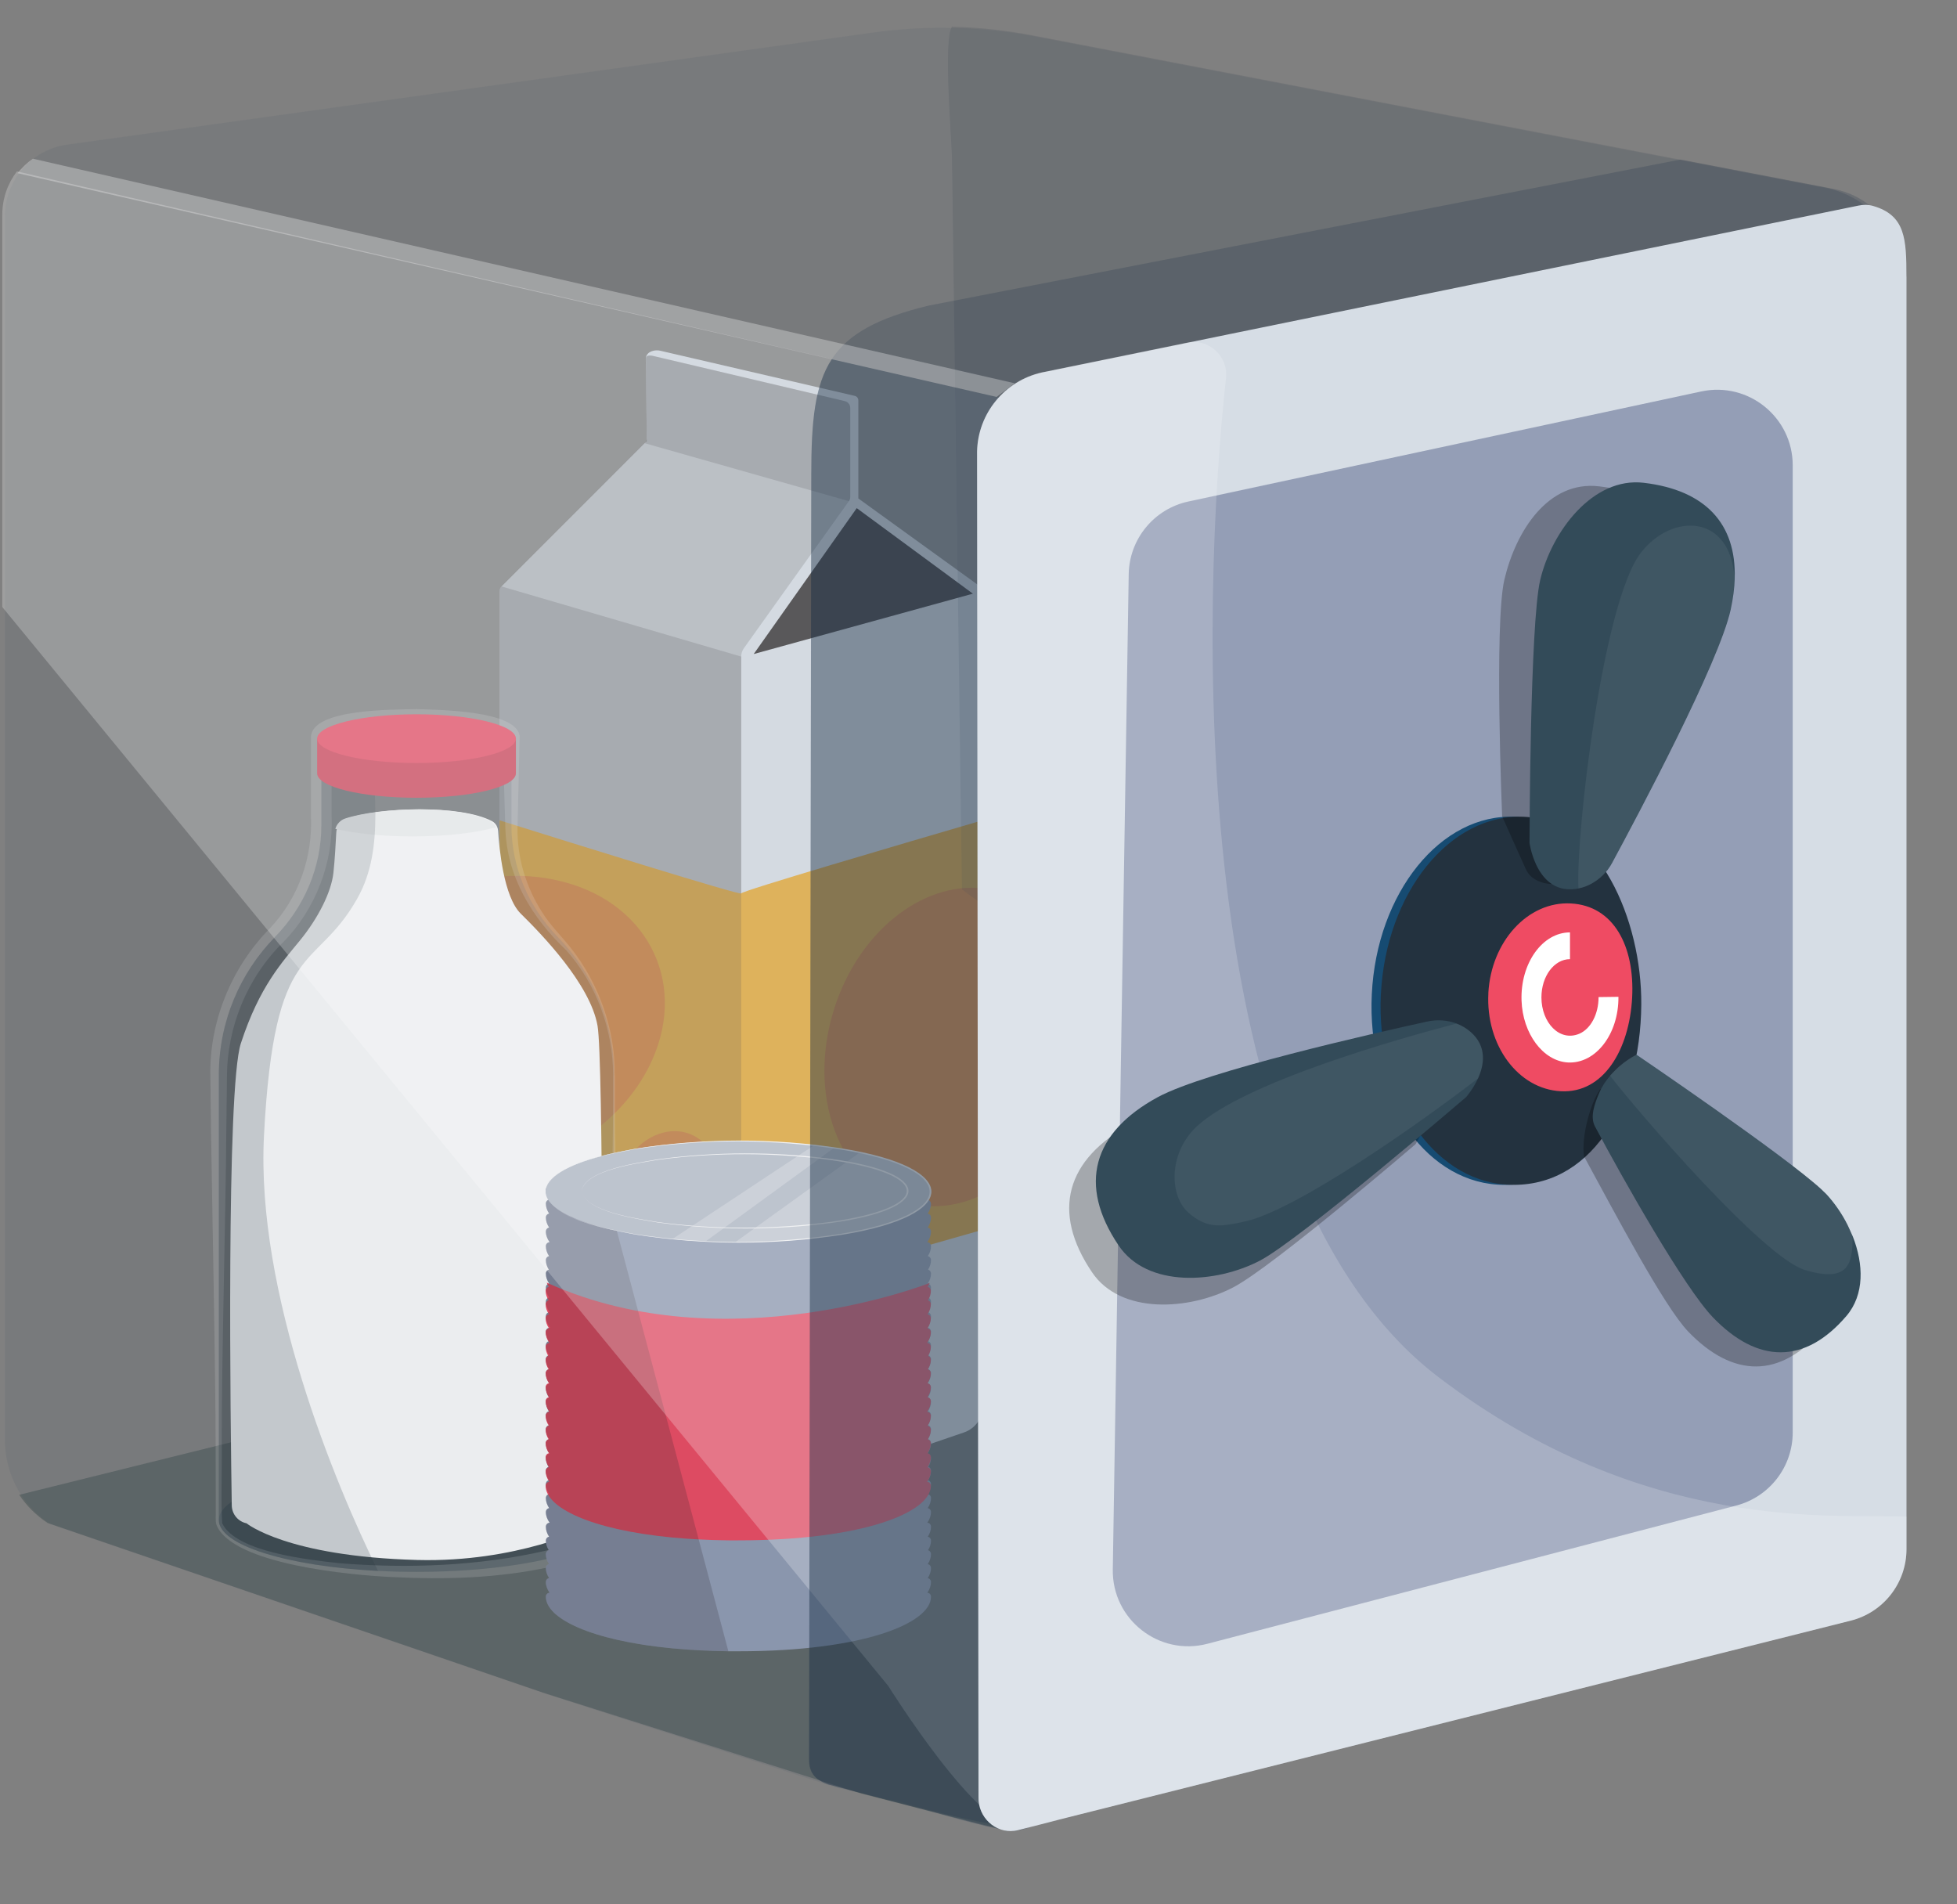 <svg width="37" height="36" viewBox="0 0 37 36" fill="none" xmlns="http://www.w3.org/2000/svg">
<rect x="0" y="0" width="37" height="36" fill="#808080" stroke="none"/>
<g clip-path="url(#clip0_25206_220711)">
<path d="M33.327 30.866L20.079 33.659L19.037 34.612L18.925 34.58L16.284 33.907L10.296 32.008L10.272 32L0.898 28.79C0.685 28.648 0.503 28.468 0.363 28.258L17.18 24.088L22.8 25.564L33.327 30.866Z" fill="#616868"/>
<path d="M18.582 11.217V26.582C18.582 26.806 18.439 27.006 18.226 27.079L14.184 28.46C14.129 28.478 14.071 28.488 14.014 28.488C13.957 28.488 13.9 28.478 13.844 28.46L9.801 27.079C9.588 27.006 9.445 26.806 9.445 26.582V11.178C9.445 11.143 9.46 11.11 9.483 11.086L12.188 8.38L12.227 8.341V8.289V8.285V8.135L12.209 6.79C12.209 6.733 12.24 6.68 12.291 6.654C12.33 6.633 12.376 6.623 12.418 6.623C12.44 6.623 12.461 6.625 12.482 6.63L16.162 7.484C16.201 7.494 16.228 7.528 16.228 7.568V9.423L18.504 11.068C18.552 11.103 18.581 11.158 18.581 11.217H18.582Z" fill="#D6DDE5"/>
<path opacity="0.2" d="M16.074 7.71V9.396C16.074 9.424 16.065 9.451 16.049 9.474L14.064 12.254C14.031 12.301 14.014 12.354 14.014 12.41V28.488C13.957 28.488 13.9 28.478 13.844 28.46L9.801 27.079C9.588 27.006 9.445 26.806 9.445 26.582V11.178C9.445 11.143 9.46 11.11 9.483 11.086L12.188 8.38C12.212 8.356 12.226 8.323 12.226 8.289V8.136L12.207 6.794C12.206 6.708 12.284 6.714 12.367 6.734L15.968 7.583C16.029 7.596 16.073 7.65 16.073 7.713L16.074 7.71Z" fill="#231F20"/>
<path d="M16.198 9.606L18.394 11.223L14.25 12.364L16.198 9.606Z" fill="#231F20"/>
<path d="M18.582 15.505V23.247L14.014 24.549L9.445 23.077V15.508C10.712 15.906 14.013 16.936 14.014 16.889C14.014 16.844 17.017 15.963 18.582 15.505Z" fill="#E6A323"/>
<path d="M13.397 22.846C13.688 22.342 13.577 21.734 13.15 21.488C12.723 21.241 12.141 21.449 11.851 21.953C11.56 22.456 11.671 23.064 12.098 23.311C12.525 23.557 13.107 23.349 13.397 22.846Z" fill="#E27D26"/>
<path d="M12.329 20.041C11.835 21.144 10.684 21.939 9.445 22.15V16.571C9.802 16.541 10.162 16.561 10.511 16.637C12.198 17 13.011 18.523 12.329 20.041Z" fill="#E27D26"/>
<path opacity="0.2" d="M16.077 7.71V9.396C16.077 9.424 16.067 9.451 16.051 9.474L12.191 8.379C12.216 8.355 12.23 8.319 12.229 8.285L12.211 6.793C12.21 6.707 12.288 6.713 12.37 6.733L15.972 7.582C16.033 7.596 16.077 7.649 16.077 7.712V7.71Z" fill="#231F20"/>
<path opacity="0.2" d="M14.014 12.41V28.488C13.957 28.488 13.9 28.478 13.844 28.46L9.801 27.079C9.588 27.006 9.445 26.806 9.445 26.582V11.178C9.445 11.143 9.46 11.11 9.483 11.086L14.013 12.412L14.014 12.41Z" fill="#231F20"/>
<path d="M18.583 16.793V22.582C18.108 22.811 17.594 22.872 17.105 22.72C15.861 22.332 15.261 20.709 15.764 19.092C16.221 17.622 17.432 16.665 18.583 16.793Z" fill="#E27D26"/>
<path opacity="0.3" d="M11.61 28.737C11.61 29.278 9.937 29.715 7.873 29.715C5.81 29.715 4.137 29.278 4.137 28.737C4.137 28.196 5.81 27.759 7.873 27.759C9.937 27.759 11.61 28.197 11.61 28.737Z" fill="#23323F"/>
<path opacity="0.2" d="M11.61 20.323V28.737C11.61 29.278 9.937 29.715 7.873 29.715C7.625 29.715 7.381 29.709 7.146 29.697C5.431 29.608 4.137 29.212 4.137 28.737V20.323C4.137 19.307 4.542 18.386 5.2 17.712C5.753 17.145 6.076 16.394 6.076 15.602V13.927C6.095 13.789 6.495 13.683 7.032 13.628C7.29 13.601 7.58 13.588 7.873 13.588C8.779 13.588 9.645 13.72 9.669 13.925V15.602C9.67 16.394 9.993 17.145 10.546 17.712C11.204 18.386 11.61 19.307 11.61 20.323Z" fill="#23323F"/>
<g opacity="0.16">
<path d="M11.628 20.323C11.618 23.096 11.768 25.87 11.773 28.643C11.832 29.284 10.868 29.501 10.399 29.622C9.411 29.837 8.398 29.864 7.396 29.812C6.648 29.777 4.396 29.576 4.093 28.828C4.068 28.749 4.083 28.643 4.079 28.565V28.317L4.077 27.324C4.077 26.002 4.01 22.732 3.99 21.362L3.978 20.369C3.947 19.335 4.373 18.29 5.097 17.556C5.645 16.98 5.915 16.206 5.879 15.418C5.878 15.083 5.879 14.268 5.879 13.928C5.906 13.389 7.466 13.419 7.871 13.405C8.273 13.42 9.751 13.426 9.825 13.909C9.825 13.915 9.826 13.922 9.825 13.927L9.785 15.652C9.776 16.205 9.941 16.763 10.245 17.237C10.395 17.483 10.6 17.679 10.78 17.905C11.325 18.586 11.63 19.453 11.625 20.324L11.628 20.323ZM11.592 20.323C11.588 19.464 11.279 18.61 10.708 17.967C10.062 17.355 9.581 16.574 9.555 15.656C9.536 15.145 9.517 14.261 9.508 13.969C8.857 13.689 6.899 13.703 6.255 13.999L6.247 14.005C6.265 13.988 6.269 13.954 6.269 13.928C6.269 14.273 6.269 15.089 6.269 15.418C6.311 16.29 5.97 17.185 5.359 17.806C4.674 18.481 4.29 19.412 4.291 20.371L4.279 21.364C4.272 22.748 4.184 25.982 4.193 27.325C4.2 27.622 4.173 28.509 4.202 28.798C4.463 29.344 5.856 29.489 6.417 29.551C7.714 29.656 9.059 29.605 10.325 29.313C10.701 29.211 11.091 29.118 11.374 28.869C11.455 28.791 11.445 28.733 11.445 28.645C11.45 25.87 11.6 23.097 11.591 20.324L11.592 20.323Z" fill="white"/>
</g>
<path opacity="0.2" d="M9.644 13.875C9.504 13.713 8.763 13.589 7.871 13.589C6.979 13.589 6.242 13.713 6.1 13.874C6.084 13.892 6.074 13.912 6.074 13.931C6.074 13.951 6.083 13.969 6.1 13.987C6.241 14.149 6.981 14.272 7.871 14.272C8.762 14.272 9.505 14.148 9.644 13.986C9.66 13.968 9.668 13.95 9.668 13.93C9.668 13.911 9.66 13.892 9.644 13.874V13.875ZM9.557 13.97C9.425 14.096 8.72 14.192 7.873 14.192C7.025 14.192 6.323 14.097 6.189 13.971C6.173 13.957 6.166 13.942 6.166 13.928C6.166 13.913 6.174 13.898 6.189 13.884C6.324 13.758 7.026 13.663 7.873 13.663C8.719 13.663 9.425 13.758 9.557 13.885C9.573 13.899 9.581 13.914 9.581 13.929C9.581 13.943 9.573 13.958 9.557 13.971V13.97Z" fill="#23323F"/>
<path d="M11.101 28.877C11.101 28.877 9.774 29.54 7.887 29.49C5.421 29.424 4.661 28.797 4.661 28.797C4.5 28.763 4.384 28.623 4.382 28.458C4.359 27.029 4.274 20.578 4.554 19.723C4.907 18.642 5.337 18.189 5.673 17.776C6.01 17.363 6.264 16.87 6.304 16.498C6.33 16.258 6.348 15.937 6.358 15.739C6.359 15.715 6.363 15.692 6.37 15.669C6.397 15.578 6.465 15.503 6.558 15.473C7.207 15.26 8.699 15.209 9.298 15.521C9.348 15.546 9.386 15.59 9.403 15.641C9.411 15.661 9.415 15.681 9.417 15.704C9.437 16.026 9.522 16.954 9.845 17.271C10.237 17.657 11.157 18.602 11.297 19.389C11.409 20.019 11.394 27.013 11.389 28.534C11.389 28.703 11.268 28.847 11.102 28.878L11.101 28.877Z" fill="white"/>
<path d="M9.372 15.64C9.003 15.745 8.437 15.812 7.802 15.812C7.226 15.812 6.707 15.757 6.34 15.669C6.367 15.578 6.435 15.503 6.527 15.473C7.177 15.26 8.668 15.209 9.268 15.521C9.318 15.546 9.355 15.59 9.372 15.641V15.64Z" fill="#F3F4F4"/>
<path opacity="0.2" d="M7.146 29.697C5.431 29.608 4.137 29.212 4.137 28.737V20.323C4.137 19.307 4.542 18.386 5.2 17.712C5.753 17.145 6.076 16.394 6.076 15.602V13.926C6.095 13.789 6.495 13.683 7.032 13.628C7.021 14.791 7.311 16.01 6.751 16.993C5.945 18.411 5.186 17.702 4.991 21.469C4.836 24.436 6.336 28.053 7.147 29.697H7.146Z" fill="#23323F"/>
<path opacity="0.3" d="M8.762 17.441C9.003 17.155 9.566 17.264 9.835 17.509C10.104 17.754 11.01 18.56 11.107 19.71C11.204 20.86 11.352 25.898 11.204 26.339C11.057 26.78 10.447 26.706 10.569 26.021C10.69 25.337 10.69 20.2 10.251 19.613C9.811 19.026 8.357 17.921 8.762 17.442V17.441Z" fill="white"/>
<path d="M5.996 14.62C5.996 14.875 6.837 15.081 7.875 15.081C8.913 15.081 9.754 14.875 9.754 14.62V13.963C9.416 13.84 8.523 14.16 7.875 14.16C7.227 14.16 6.33 13.836 5.996 13.963V14.62Z" fill="#D54358"/>
<path d="M7.875 14.424C8.912 14.424 9.754 14.218 9.754 13.963C9.754 13.709 8.912 13.503 7.875 13.503C6.837 13.503 5.996 13.709 5.996 13.963C5.996 14.218 6.837 14.424 7.875 14.424Z" fill="#EF4B63"/>
<path d="M17.602 22.752C17.602 22.815 17.583 22.878 17.54 22.942C17.574 22.947 17.602 22.977 17.602 23.016C17.602 23.078 17.583 23.142 17.54 23.206C17.574 23.211 17.602 23.243 17.602 23.281C17.602 23.348 17.579 23.416 17.532 23.483C17.571 23.483 17.602 23.516 17.602 23.558C17.602 23.62 17.583 23.684 17.541 23.747C17.576 23.752 17.602 23.785 17.602 23.822C17.602 23.882 17.584 23.942 17.546 24.002C17.578 24.009 17.602 24.04 17.602 24.075C17.602 24.138 17.583 24.202 17.54 24.265C17.574 24.27 17.602 24.3 17.602 24.339C17.602 24.401 17.583 24.465 17.54 24.529C17.574 24.534 17.602 24.566 17.602 24.604C17.602 24.671 17.579 24.739 17.532 24.806C17.571 24.806 17.602 24.839 17.602 24.881C17.602 24.955 17.574 25.03 17.52 25.102C17.523 25.1 17.527 25.1 17.532 25.1C17.571 25.1 17.602 25.134 17.602 25.175C17.602 25.236 17.584 25.296 17.546 25.355C17.578 25.363 17.602 25.393 17.602 25.428C17.602 25.492 17.583 25.555 17.54 25.619C17.574 25.623 17.602 25.654 17.602 25.693C17.602 25.755 17.583 25.818 17.54 25.883C17.574 25.888 17.602 25.919 17.602 25.957C17.602 26.024 17.579 26.093 17.532 26.16C17.571 26.16 17.602 26.192 17.602 26.235C17.602 26.297 17.583 26.361 17.541 26.424C17.576 26.429 17.602 26.462 17.602 26.498C17.602 26.559 17.584 26.619 17.546 26.679C17.578 26.686 17.602 26.716 17.602 26.752C17.602 26.815 17.583 26.878 17.54 26.942C17.574 26.947 17.602 26.977 17.602 27.016C17.602 27.078 17.583 27.142 17.54 27.206C17.574 27.211 17.602 27.243 17.602 27.28C17.602 27.348 17.579 27.416 17.532 27.483C17.571 27.483 17.602 27.516 17.602 27.558C17.602 27.614 17.585 27.673 17.552 27.73C17.582 27.738 17.602 27.768 17.602 27.802C17.602 27.863 17.584 27.922 17.546 27.982C17.578 27.989 17.602 28.02 17.602 28.055C17.602 28.119 17.583 28.182 17.54 28.245C17.574 28.25 17.602 28.281 17.602 28.32C17.602 28.382 17.583 28.445 17.54 28.51C17.574 28.515 17.602 28.546 17.602 28.584C17.602 28.651 17.579 28.719 17.532 28.786C17.571 28.786 17.602 28.819 17.602 28.862C17.602 28.924 17.583 28.987 17.541 29.051C17.576 29.056 17.602 29.088 17.602 29.125C17.602 29.186 17.584 29.246 17.546 29.305C17.578 29.313 17.602 29.343 17.602 29.378C17.602 29.442 17.583 29.505 17.54 29.569C17.574 29.573 17.602 29.604 17.602 29.643C17.602 29.705 17.583 29.768 17.54 29.833C17.574 29.838 17.602 29.869 17.602 29.907C17.602 29.974 17.579 30.043 17.532 30.11C17.571 30.11 17.602 30.142 17.602 30.185C17.602 30.684 16.326 31.216 13.962 31.216C13.897 31.216 13.835 31.216 13.772 31.216C13.389 31.211 13.036 31.191 12.713 31.161C11.151 31.011 10.32 30.588 10.32 30.185C10.32 30.142 10.352 30.111 10.391 30.11C10.344 30.043 10.32 29.975 10.32 29.907C10.32 29.869 10.348 29.838 10.382 29.833C10.341 29.77 10.32 29.706 10.32 29.643C10.32 29.604 10.348 29.573 10.382 29.569C10.341 29.506 10.32 29.443 10.32 29.378C10.32 29.342 10.345 29.311 10.376 29.305C10.339 29.246 10.32 29.185 10.32 29.125C10.32 29.087 10.347 29.056 10.381 29.051C10.341 28.989 10.32 28.925 10.32 28.862C10.32 28.819 10.352 28.788 10.391 28.786C10.344 28.719 10.32 28.652 10.32 28.584C10.32 28.546 10.348 28.515 10.382 28.51C10.341 28.446 10.32 28.383 10.32 28.32C10.32 28.281 10.348 28.25 10.382 28.245C10.341 28.183 10.32 28.12 10.32 28.055C10.32 28.019 10.345 27.988 10.376 27.982C10.339 27.922 10.32 27.862 10.32 27.802C10.32 27.769 10.341 27.74 10.37 27.73C10.337 27.673 10.32 27.616 10.32 27.558C10.32 27.516 10.352 27.484 10.391 27.483C10.344 27.416 10.32 27.349 10.32 27.28C10.32 27.243 10.348 27.211 10.382 27.206C10.341 27.143 10.32 27.079 10.32 27.016C10.32 26.977 10.348 26.947 10.382 26.942C10.341 26.88 10.32 26.816 10.32 26.752C10.32 26.715 10.345 26.685 10.376 26.679C10.339 26.619 10.32 26.558 10.32 26.498C10.32 26.46 10.347 26.429 10.381 26.424C10.341 26.362 10.32 26.298 10.32 26.235C10.32 26.192 10.352 26.161 10.391 26.16C10.344 26.093 10.32 26.026 10.32 25.957C10.32 25.919 10.348 25.888 10.382 25.883C10.341 25.82 10.32 25.756 10.32 25.693C10.32 25.654 10.348 25.623 10.382 25.619C10.341 25.556 10.32 25.493 10.32 25.428C10.32 25.392 10.345 25.361 10.376 25.355C10.339 25.296 10.32 25.235 10.32 25.175C10.32 25.134 10.352 25.1 10.391 25.1C10.396 25.1 10.399 25.1 10.403 25.102C10.347 25.029 10.32 24.955 10.32 24.881C10.32 24.839 10.352 24.807 10.391 24.806C10.344 24.739 10.32 24.672 10.32 24.604C10.32 24.566 10.348 24.534 10.382 24.529C10.341 24.466 10.32 24.403 10.32 24.339C10.32 24.3 10.348 24.27 10.382 24.265C10.341 24.203 10.32 24.14 10.32 24.075C10.32 24.038 10.345 24.008 10.376 24.002C10.339 23.942 10.32 23.881 10.32 23.822C10.32 23.784 10.347 23.752 10.381 23.747C10.341 23.685 10.32 23.622 10.32 23.558C10.32 23.516 10.352 23.484 10.391 23.483C10.344 23.416 10.32 23.349 10.32 23.281C10.32 23.243 10.348 23.211 10.382 23.206C10.341 23.143 10.32 23.079 10.32 23.016C10.32 22.977 10.348 22.947 10.382 22.942C10.341 22.88 10.32 22.816 10.32 22.752C10.32 22.715 10.345 22.685 10.376 22.679C10.339 22.619 10.32 22.558 10.32 22.498C10.32 22.457 10.352 22.423 10.391 22.423C10.43 22.423 10.462 22.457 10.462 22.498C10.462 22.727 10.895 22.97 11.629 23.144C11.935 23.216 12.29 23.274 12.691 23.316C13.078 23.355 13.503 23.378 13.96 23.378C16.021 23.378 17.457 22.915 17.457 22.498C17.457 22.457 17.489 22.423 17.528 22.423C17.567 22.423 17.599 22.457 17.599 22.498C17.599 22.559 17.581 22.619 17.543 22.679C17.574 22.686 17.599 22.716 17.599 22.752H17.602Z" fill="#949EB6"/>
<path d="M17.599 24.655C17.599 24.719 17.579 24.782 17.536 24.846C17.57 24.85 17.599 24.881 17.599 24.92C17.599 24.982 17.579 25.045 17.536 25.11C17.57 25.115 17.599 25.146 17.599 25.184C17.599 25.251 17.575 25.32 17.528 25.387C17.567 25.387 17.599 25.419 17.599 25.462C17.599 25.518 17.581 25.576 17.549 25.634C17.578 25.642 17.599 25.672 17.599 25.706C17.599 25.767 17.58 25.826 17.543 25.886C17.574 25.893 17.599 25.924 17.599 25.959C17.599 26.023 17.579 26.086 17.536 26.149C17.57 26.154 17.599 26.184 17.599 26.224C17.599 26.286 17.579 26.349 17.536 26.414C17.57 26.418 17.599 26.45 17.599 26.488C17.599 26.555 17.575 26.623 17.528 26.69C17.567 26.69 17.599 26.723 17.599 26.766C17.599 26.828 17.579 26.891 17.538 26.954C17.572 26.959 17.599 26.992 17.599 27.029C17.599 27.09 17.58 27.149 17.543 27.209C17.574 27.216 17.599 27.247 17.599 27.282C17.599 27.346 17.579 27.409 17.536 27.472C17.57 27.477 17.599 27.508 17.599 27.547C17.599 27.609 17.579 27.672 17.536 27.737C17.57 27.742 17.599 27.773 17.599 27.811C17.599 27.878 17.575 27.946 17.528 28.013C17.567 28.013 17.599 28.046 17.599 28.089C17.599 28.588 16.322 29.119 13.958 29.119C13.893 29.119 13.831 29.119 13.768 29.119C13.385 29.115 13.032 29.095 12.709 29.065C11.147 28.915 10.316 28.492 10.316 28.089C10.316 28.046 10.348 28.015 10.387 28.013C10.34 27.946 10.316 27.879 10.316 27.811C10.316 27.773 10.344 27.742 10.379 27.737C10.337 27.673 10.316 27.61 10.316 27.547C10.316 27.508 10.344 27.477 10.379 27.472C10.337 27.41 10.316 27.347 10.316 27.282C10.316 27.246 10.341 27.215 10.373 27.209C10.335 27.149 10.316 27.088 10.316 27.029C10.316 26.991 10.343 26.959 10.377 26.954C10.337 26.892 10.316 26.829 10.316 26.766C10.316 26.723 10.348 26.691 10.387 26.69C10.34 26.623 10.316 26.556 10.316 26.488C10.316 26.45 10.344 26.418 10.379 26.414C10.337 26.35 10.316 26.287 10.316 26.224C10.316 26.184 10.344 26.154 10.379 26.149C10.337 26.087 10.316 26.024 10.316 25.959C10.316 25.923 10.341 25.892 10.373 25.886C10.335 25.826 10.316 25.765 10.316 25.706C10.316 25.673 10.337 25.643 10.366 25.634C10.334 25.576 10.316 25.519 10.316 25.462C10.316 25.419 10.348 25.388 10.387 25.387C10.34 25.32 10.316 25.253 10.316 25.184C10.316 25.146 10.344 25.115 10.379 25.11C10.337 25.047 10.316 24.983 10.316 24.92C10.316 24.881 10.344 24.85 10.379 24.846C10.337 24.783 10.316 24.72 10.316 24.655C10.316 24.619 10.341 24.588 10.373 24.582C10.335 24.523 10.316 24.462 10.316 24.402C10.316 24.364 10.343 24.333 10.377 24.328C10.359 24.301 10.346 24.273 10.337 24.246C10.352 24.253 10.366 24.261 10.381 24.267C13.725 25.759 17.54 24.267 17.54 24.267L17.577 24.253C17.568 24.279 17.555 24.303 17.539 24.328C17.573 24.333 17.6 24.366 17.6 24.402C17.6 24.463 17.581 24.523 17.544 24.582C17.575 24.59 17.6 24.62 17.6 24.655H17.599Z" fill="#EF4B63"/>
<path opacity="0.2" d="M13.772 31.216C13.389 31.211 13.036 31.191 12.713 31.161C11.151 31.011 10.32 30.588 10.32 30.185C10.32 30.142 10.352 30.111 10.391 30.11C10.344 30.043 10.32 29.975 10.32 29.907C10.32 29.869 10.348 29.838 10.382 29.833C10.341 29.77 10.32 29.706 10.32 29.643C10.32 29.604 10.348 29.573 10.382 29.569C10.341 29.506 10.32 29.443 10.32 29.378C10.32 29.342 10.345 29.311 10.376 29.305C10.339 29.246 10.32 29.185 10.32 29.125C10.32 29.087 10.347 29.056 10.381 29.051C10.341 28.989 10.32 28.925 10.32 28.862C10.32 28.819 10.352 28.788 10.391 28.786C10.344 28.719 10.32 28.652 10.32 28.584C10.32 28.546 10.348 28.515 10.382 28.51C10.341 28.446 10.32 28.383 10.32 28.32C10.32 28.281 10.348 28.25 10.382 28.245C10.341 28.183 10.32 28.12 10.32 28.055C10.32 28.019 10.345 27.988 10.376 27.982C10.339 27.922 10.32 27.862 10.32 27.802C10.32 27.769 10.341 27.74 10.37 27.73C10.337 27.673 10.32 27.616 10.32 27.558C10.32 27.516 10.352 27.484 10.391 27.483C10.344 27.416 10.32 27.349 10.32 27.28C10.32 27.243 10.348 27.211 10.382 27.206C10.341 27.143 10.32 27.079 10.32 27.016C10.32 26.977 10.348 26.947 10.382 26.942C10.341 26.88 10.32 26.816 10.32 26.752C10.32 26.715 10.345 26.685 10.376 26.679C10.339 26.619 10.32 26.558 10.32 26.498C10.32 26.46 10.347 26.429 10.381 26.424C10.341 26.362 10.32 26.298 10.32 26.235C10.32 26.192 10.352 26.161 10.391 26.16C10.344 26.093 10.32 26.026 10.32 25.957C10.32 25.919 10.348 25.888 10.382 25.883C10.341 25.82 10.32 25.756 10.32 25.693C10.32 25.654 10.348 25.623 10.382 25.619C10.341 25.556 10.32 25.493 10.32 25.428C10.32 25.392 10.345 25.361 10.376 25.355C10.339 25.296 10.32 25.235 10.32 25.175C10.32 25.134 10.352 25.1 10.391 25.1C10.396 25.1 10.399 25.1 10.403 25.102C10.347 25.029 10.32 24.955 10.32 24.881C10.32 24.839 10.352 24.807 10.391 24.806C10.344 24.739 10.32 24.672 10.32 24.604C10.32 24.566 10.348 24.534 10.382 24.529C10.341 24.466 10.32 24.403 10.32 24.339C10.32 24.3 10.348 24.27 10.382 24.265C10.341 24.203 10.32 24.14 10.32 24.075C10.32 24.038 10.345 24.008 10.376 24.002C10.339 23.942 10.32 23.881 10.32 23.822C10.32 23.784 10.347 23.752 10.381 23.747C10.341 23.685 10.32 23.622 10.32 23.558C10.32 23.516 10.352 23.484 10.391 23.483C10.344 23.416 10.32 23.349 10.32 23.281C10.32 23.243 10.348 23.211 10.382 23.206C10.341 23.143 10.32 23.079 10.32 23.016C10.32 22.977 10.348 22.947 10.382 22.942C10.341 22.88 10.32 22.816 10.32 22.752C10.32 22.715 10.345 22.685 10.376 22.679C10.339 22.619 10.32 22.558 10.32 22.498C10.32 22.457 10.352 22.423 10.391 22.423C10.43 22.423 10.462 22.457 10.462 22.498C10.462 22.727 10.895 22.97 11.629 23.144L13.771 31.216H13.772Z" fill="#231F20"/>
<path d="M17.603 22.527C17.603 23.054 15.972 23.482 13.96 23.482H13.903C13.712 23.482 13.524 23.477 13.34 23.467C13.123 23.459 12.913 23.443 12.71 23.423C11.314 23.289 10.316 22.939 10.316 22.526C10.316 21.998 11.948 21.57 13.959 21.57C14.469 21.57 14.954 21.597 15.393 21.647C15.524 21.662 15.65 21.679 15.772 21.697C15.943 21.724 16.106 21.753 16.258 21.785C17.079 21.96 17.603 22.227 17.603 22.526V22.527Z" fill="#B5BCC9"/>
<path d="M10.316 22.527C10.387 23.056 11.563 23.244 12.004 23.329C13.295 23.529 14.622 23.526 15.912 23.322C18.125 22.951 18.137 22.105 15.912 21.733C14.622 21.528 13.295 21.526 12.004 21.725C11.559 21.812 10.388 22 10.316 22.527ZM10.316 22.527C10.386 21.998 11.562 21.806 12.003 21.717C13.295 21.512 14.623 21.51 15.916 21.71C18.168 22.071 18.178 22.979 15.916 23.343C14.622 23.543 13.295 23.541 12.003 23.336C11.557 23.247 10.386 23.056 10.316 22.526V22.527Z" fill="white"/>
<path d="M10.996 22.513C11.064 22.916 12.101 23.043 12.448 23.104C13.529 23.246 14.633 23.243 15.714 23.097C17.614 22.823 17.626 22.208 15.714 21.931C14.633 21.785 13.53 21.782 12.448 21.924C12.096 21.986 11.067 22.111 10.996 22.515V22.513ZM10.996 22.513C11.062 22.11 12.1 21.977 12.447 21.915C13.529 21.769 14.633 21.767 15.716 21.908C17.657 22.172 17.668 22.853 15.716 23.119C14.633 23.26 13.529 23.258 12.447 23.112C12.095 23.048 11.064 22.917 10.996 22.513Z" fill="white"/>
<path opacity="0.3" d="M15.773 21.697L13.341 23.468C13.124 23.459 12.913 23.443 12.711 23.424L15.394 21.648C15.524 21.662 15.651 21.679 15.773 21.697Z" fill="white"/>
<path opacity="0.3" d="M17.602 22.527C17.602 23.054 15.971 23.482 13.96 23.482H13.902L16.257 21.786C17.079 21.962 17.602 22.228 17.602 22.527Z" fill="white"/>
<path opacity="0.13" d="M35.955 5.316V28.895C35.955 29.449 35.699 29.953 35.289 30.284C34.513 29.567 33.543 28.014 33.543 28.014L18.187 16.814L17.999 3.018C17.999 2.714 17.826 0.747 17.998 0.505C17.998 0.503 17.998 0.502 17.999 0.501L18.021 0.506C18.529 0.519 19.036 0.575 19.537 0.672L29.6 2.603L34.487 3.54C34.895 3.618 35.263 3.836 35.53 4.155C35.532 4.157 35.535 4.16 35.537 4.163C35.807 4.486 35.955 4.894 35.955 5.316Z" fill="#23323F"/>
<path opacity="0.1" d="M35.591 4.186C35.591 4.186 35.586 4.18 35.583 4.178C35.316 3.858 34.949 3.64 34.54 3.562L29.654 2.625L19.589 0.694C19.088 0.598 18.582 0.542 18.073 0.529C18.066 0.529 18.057 0.529 18.049 0.529C17.531 0.515 17.013 0.544 16.5 0.616L1.267 2.735C1.046 2.765 0.845 2.847 0.675 2.968C0.565 3.044 0.468 3.137 0.386 3.242C0.381 3.249 0.376 3.255 0.37 3.261C0.196 3.49 0.094 3.775 0.094 4.081V27.224C0.094 27.61 0.209 27.974 0.413 28.28C0.553 28.49 0.735 28.671 0.948 28.811L10.321 32.021L10.345 32.029L15.828 33.798C16.068 33.849 16.256 33.888 16.626 33.988L16.942 34.036C17.704 34.24 18.244 34.492 18.847 34.53C19.016 34.543 19.16 34.538 19.268 34.51L19.684 34.406L34.661 30.644C34.916 30.579 35.146 30.462 35.342 30.305C35.754 29.975 36.008 29.471 36.008 28.916V5.339C36.008 4.917 35.861 4.509 35.591 4.186Z" fill="#34495E"/>
<path opacity="0.24" d="M19.633 7.687V34.385L19.218 34.489C18.535 34.66 16.794 31.872 16.794 31.872L0.043 11.475V4.06C0.043 3.753 0.145 3.468 0.32 3.24L19.632 7.688L19.633 7.687Z" fill="white"/>
<path opacity="0.2" d="M35.959 5.14V29.196C35.959 29.835 35.524 30.392 34.904 30.548L19.957 34.303L19.09 34.521C18.835 34.584 15.659 33.733 15.659 33.733C15.438 33.658 15.292 33.525 15.297 33.292L15.338 8.975C15.338 7.974 15.401 7.285 15.728 6.786C16.041 6.312 16.591 6.012 17.553 5.778L31.772 3.016L34.664 3.571C35.416 3.715 35.959 4.373 35.959 5.139V5.14Z" fill="#152C44"/>
<path opacity="0.3" d="M19.957 34.303C19.752 34.285 19.6 34.585 19.14 34.617C19.047 34.624 18.759 34.539 18.656 34.526L15.659 33.733C15.39 33.642 15.291 33.496 15.297 33.211L15.302 30.085L15.339 8.976C15.339 7.976 15.401 7.286 15.728 6.788L19.634 7.687C19.634 7.687 19.92 30.583 19.957 34.303Z" fill="#152C44"/>
<path d="M36.045 5.231V29.286C36.045 29.926 35.61 30.482 34.99 30.638L20.026 34.398L20.011 34.402C19.943 34.421 19.746 34.472 19.249 34.598C19.226 34.604 19.203 34.608 19.179 34.611H19.177C18.816 34.657 18.491 34.353 18.5 33.978L18.473 8.539C18.488 7.817 18.994 7.2 19.698 7.042L22.442 6.481H22.443L23.286 6.308L35.135 3.887C35.227 3.867 35.325 3.867 35.416 3.894C36.024 4.07 36.044 4.517 36.044 5.229L36.045 5.231Z" fill="#D6DDE5"/>
<path d="M32.166 7.4L22.47 9.48C21.819 9.619 21.351 10.189 21.34 10.854L21.039 29.669C21.023 30.615 21.915 31.314 22.829 31.074L32.827 28.461C33.456 28.296 33.894 27.729 33.894 27.078V8.798C33.894 7.888 33.056 7.21 32.166 7.4Z" fill="#949EB6"/>
<path opacity="0.18" d="M36.045 28.671V29.281C36.045 29.921 35.61 30.478 34.99 30.634L20.026 34.394L20.011 34.397L19.306 34.574C19.306 34.574 19.254 34.587 19.179 34.607H19.177C18.816 34.652 18.491 34.35 18.5 33.973L18.473 8.534C18.488 7.813 18.994 7.195 19.698 7.038L22.442 6.477H22.443C22.853 6.395 23.226 6.734 23.179 7.15C22.731 11.217 22.315 22.318 27.2 26.036C31.117 29.016 34.7 28.614 36.044 28.671H36.045Z" fill="white"/>
<path d="M25.936 18.792C25.842 20.712 26.904 22.3 28.306 22.394C29.878 22.497 30.845 20.911 30.858 18.989C30.869 17.38 30.05 15.509 28.648 15.441C27.244 15.373 26.03 16.873 25.936 18.794V18.792Z" fill="#164B72"/>
<path d="M26.107 18.792C26.014 20.712 27.076 22.3 28.478 22.394C30.05 22.497 31.017 20.911 31.031 18.989C31.041 17.38 30.223 15.509 28.821 15.441C27.417 15.373 26.204 16.873 26.108 18.794L26.107 18.792Z" fill="#23323F"/>
<path d="M28.14 18.777C28.088 19.758 28.701 20.588 29.51 20.629C30.319 20.672 30.805 19.841 30.858 18.861C30.909 17.881 30.506 17.12 29.697 17.079C28.888 17.036 28.191 17.798 28.139 18.777H28.14Z" fill="#EF4B63"/>
<path opacity="0.26" d="M27.384 20.494C27.289 20.703 26.763 21.63 26.763 21.63C26.763 21.63 24.071 23.942 23.317 24.336C22.483 24.771 21.189 24.855 20.647 24.052C19.87 22.903 20.154 21.915 21.387 21.245C22.288 20.756 25.469 20.037 26.483 19.816C26.668 19.775 26.861 19.789 27.036 19.855C27.132 19.891 27.222 19.944 27.301 20.013C27.616 20.287 27.5 20.238 27.384 20.494Z" fill="black"/>
<path opacity="0.26" d="M32.121 10.925C32.115 11.108 32.09 11.303 32.044 11.51C31.826 12.511 30.295 15.39 29.802 16.303C29.711 16.471 29.575 16.607 29.412 16.696C29.336 16.738 28.972 16.696 28.854 16.443C28.757 16.235 28.4 15.431 28.4 15.431C28.4 15.431 28.248 11.783 28.443 10.956C28.659 10.039 29.27 9.08 30.233 9.194C31.401 9.331 32.153 9.896 32.12 10.926L32.121 10.925Z" fill="black"/>
<path opacity="0.26" d="M34.441 25.146C33.658 26.06 32.764 26.052 31.918 25.172C31.461 24.696 30.546 22.958 29.947 21.858C29.897 21.5 30.059 20.874 30.25 20.597C30.532 20.476 30.25 20.597 30.371 20.424C30.592 20.107 30.633 20.206 30.633 20.206C30.633 20.206 33.56 22.303 34.062 22.844C34.264 23.063 34.444 23.343 34.562 23.644C34.767 24.164 34.787 24.742 34.44 25.148L34.441 25.146Z" fill="black"/>
<path d="M27.945 20.383C27.85 20.592 27.719 20.74 27.719 20.74C27.719 20.74 24.575 23.438 23.821 23.831C22.987 24.266 21.693 24.35 21.151 23.547C20.374 22.398 20.658 21.409 21.891 20.74C22.792 20.252 25.973 19.533 26.986 19.311C27.172 19.271 27.365 19.283 27.538 19.35C27.635 19.387 27.725 19.439 27.804 19.509C28.118 19.783 28.06 20.129 27.945 20.384V20.383Z" fill="#334B59"/>
<path d="M32.798 10.935C32.792 11.118 32.767 11.313 32.722 11.52C32.505 12.521 30.972 15.4 30.479 16.313C30.389 16.481 30.252 16.617 30.089 16.706C30.013 16.748 29.932 16.778 29.846 16.795C29.829 16.799 29.812 16.801 29.795 16.804C29.382 16.863 29.158 16.593 29.04 16.338C28.944 16.13 28.918 15.935 28.918 15.935C28.918 15.935 28.925 11.793 29.12 10.964C29.336 10.048 30.116 9.012 31.078 9.127C32.246 9.265 32.83 9.905 32.797 10.935H32.798Z" fill="#334B59"/>
<path d="M34.908 24.879C34.125 25.793 33.232 25.784 32.386 24.904C31.843 24.339 30.695 22.309 30.155 21.294C30.058 21.113 30.149 20.867 30.229 20.677C30.283 20.544 30.359 20.431 30.441 20.334C30.668 20.068 30.941 19.939 30.941 19.939C30.941 19.939 33.745 21.843 34.443 22.49C34.454 22.501 34.465 22.512 34.474 22.521C34.486 22.531 34.495 22.541 34.504 22.549C34.514 22.558 34.522 22.568 34.531 22.576C34.683 22.741 34.822 22.939 34.93 23.155C34.957 23.21 34.981 23.266 35.006 23.322C35.013 23.34 35.023 23.357 35.03 23.375C35.235 23.897 35.255 24.473 34.908 24.879Z" fill="#334B59"/>
<path opacity="0.06" d="M27.948 20.383C26.831 21.246 24.5 22.882 23.536 23.091C23.101 23.186 22.825 23.242 22.465 22.921C22.106 22.599 22.088 21.797 22.627 21.294C23.518 20.465 26.441 19.635 27.54 19.349C27.636 19.385 27.726 19.438 27.805 19.507C28.12 19.781 28.061 20.127 27.947 20.383H27.948Z" fill="white"/>
<path opacity="0.06" d="M35.027 23.377C35.025 23.89 34.953 24.256 34.128 24.009C33.335 23.774 30.97 21.02 30.438 20.334C30.665 20.068 30.938 19.939 30.938 19.939C30.938 19.939 33.742 21.843 34.44 22.49C34.451 22.501 34.462 22.512 34.471 22.521C34.482 22.531 34.492 22.541 34.501 22.549C34.511 22.559 34.519 22.568 34.526 22.576C34.679 22.741 34.818 22.939 34.927 23.155C34.962 23.228 34.997 23.301 35.026 23.377H35.027Z" fill="white"/>
<path opacity="0.06" d="M32.796 10.935C32.789 11.117 32.764 11.312 32.719 11.52C32.502 12.521 30.969 15.4 30.476 16.313C30.386 16.48 30.249 16.617 30.086 16.706C30.011 16.747 29.929 16.778 29.843 16.795C29.791 15.779 30.3 11.377 31.025 10.446C31.611 9.694 32.718 9.708 32.794 10.936L32.796 10.935Z" fill="white"/>
<path d="M30.6 18.844L30.223 18.849V18.855C30.223 19.166 30.078 19.45 29.857 19.543C29.485 19.698 29.143 19.332 29.143 18.855C29.143 18.454 29.384 18.132 29.683 18.132V17.626C29.163 17.626 28.743 18.208 28.767 18.914C28.788 19.541 29.174 20.057 29.641 20.085C30.169 20.115 30.604 19.549 30.599 18.846L30.6 18.844Z" fill="white"/>
<path opacity="0.3" d="M19.186 7.246L18.843 7.504L0.332 3.274C0.414 3.169 0.511 3.077 0.621 3L19.186 7.246Z" fill="white"/>
</g>
<defs>
<clipPath id="clip0_25206_220711">
<rect width="36" height="34.115" fill="white" transform="translate(0.043 0.5)"/>
</clipPath>
</defs>
</svg>
